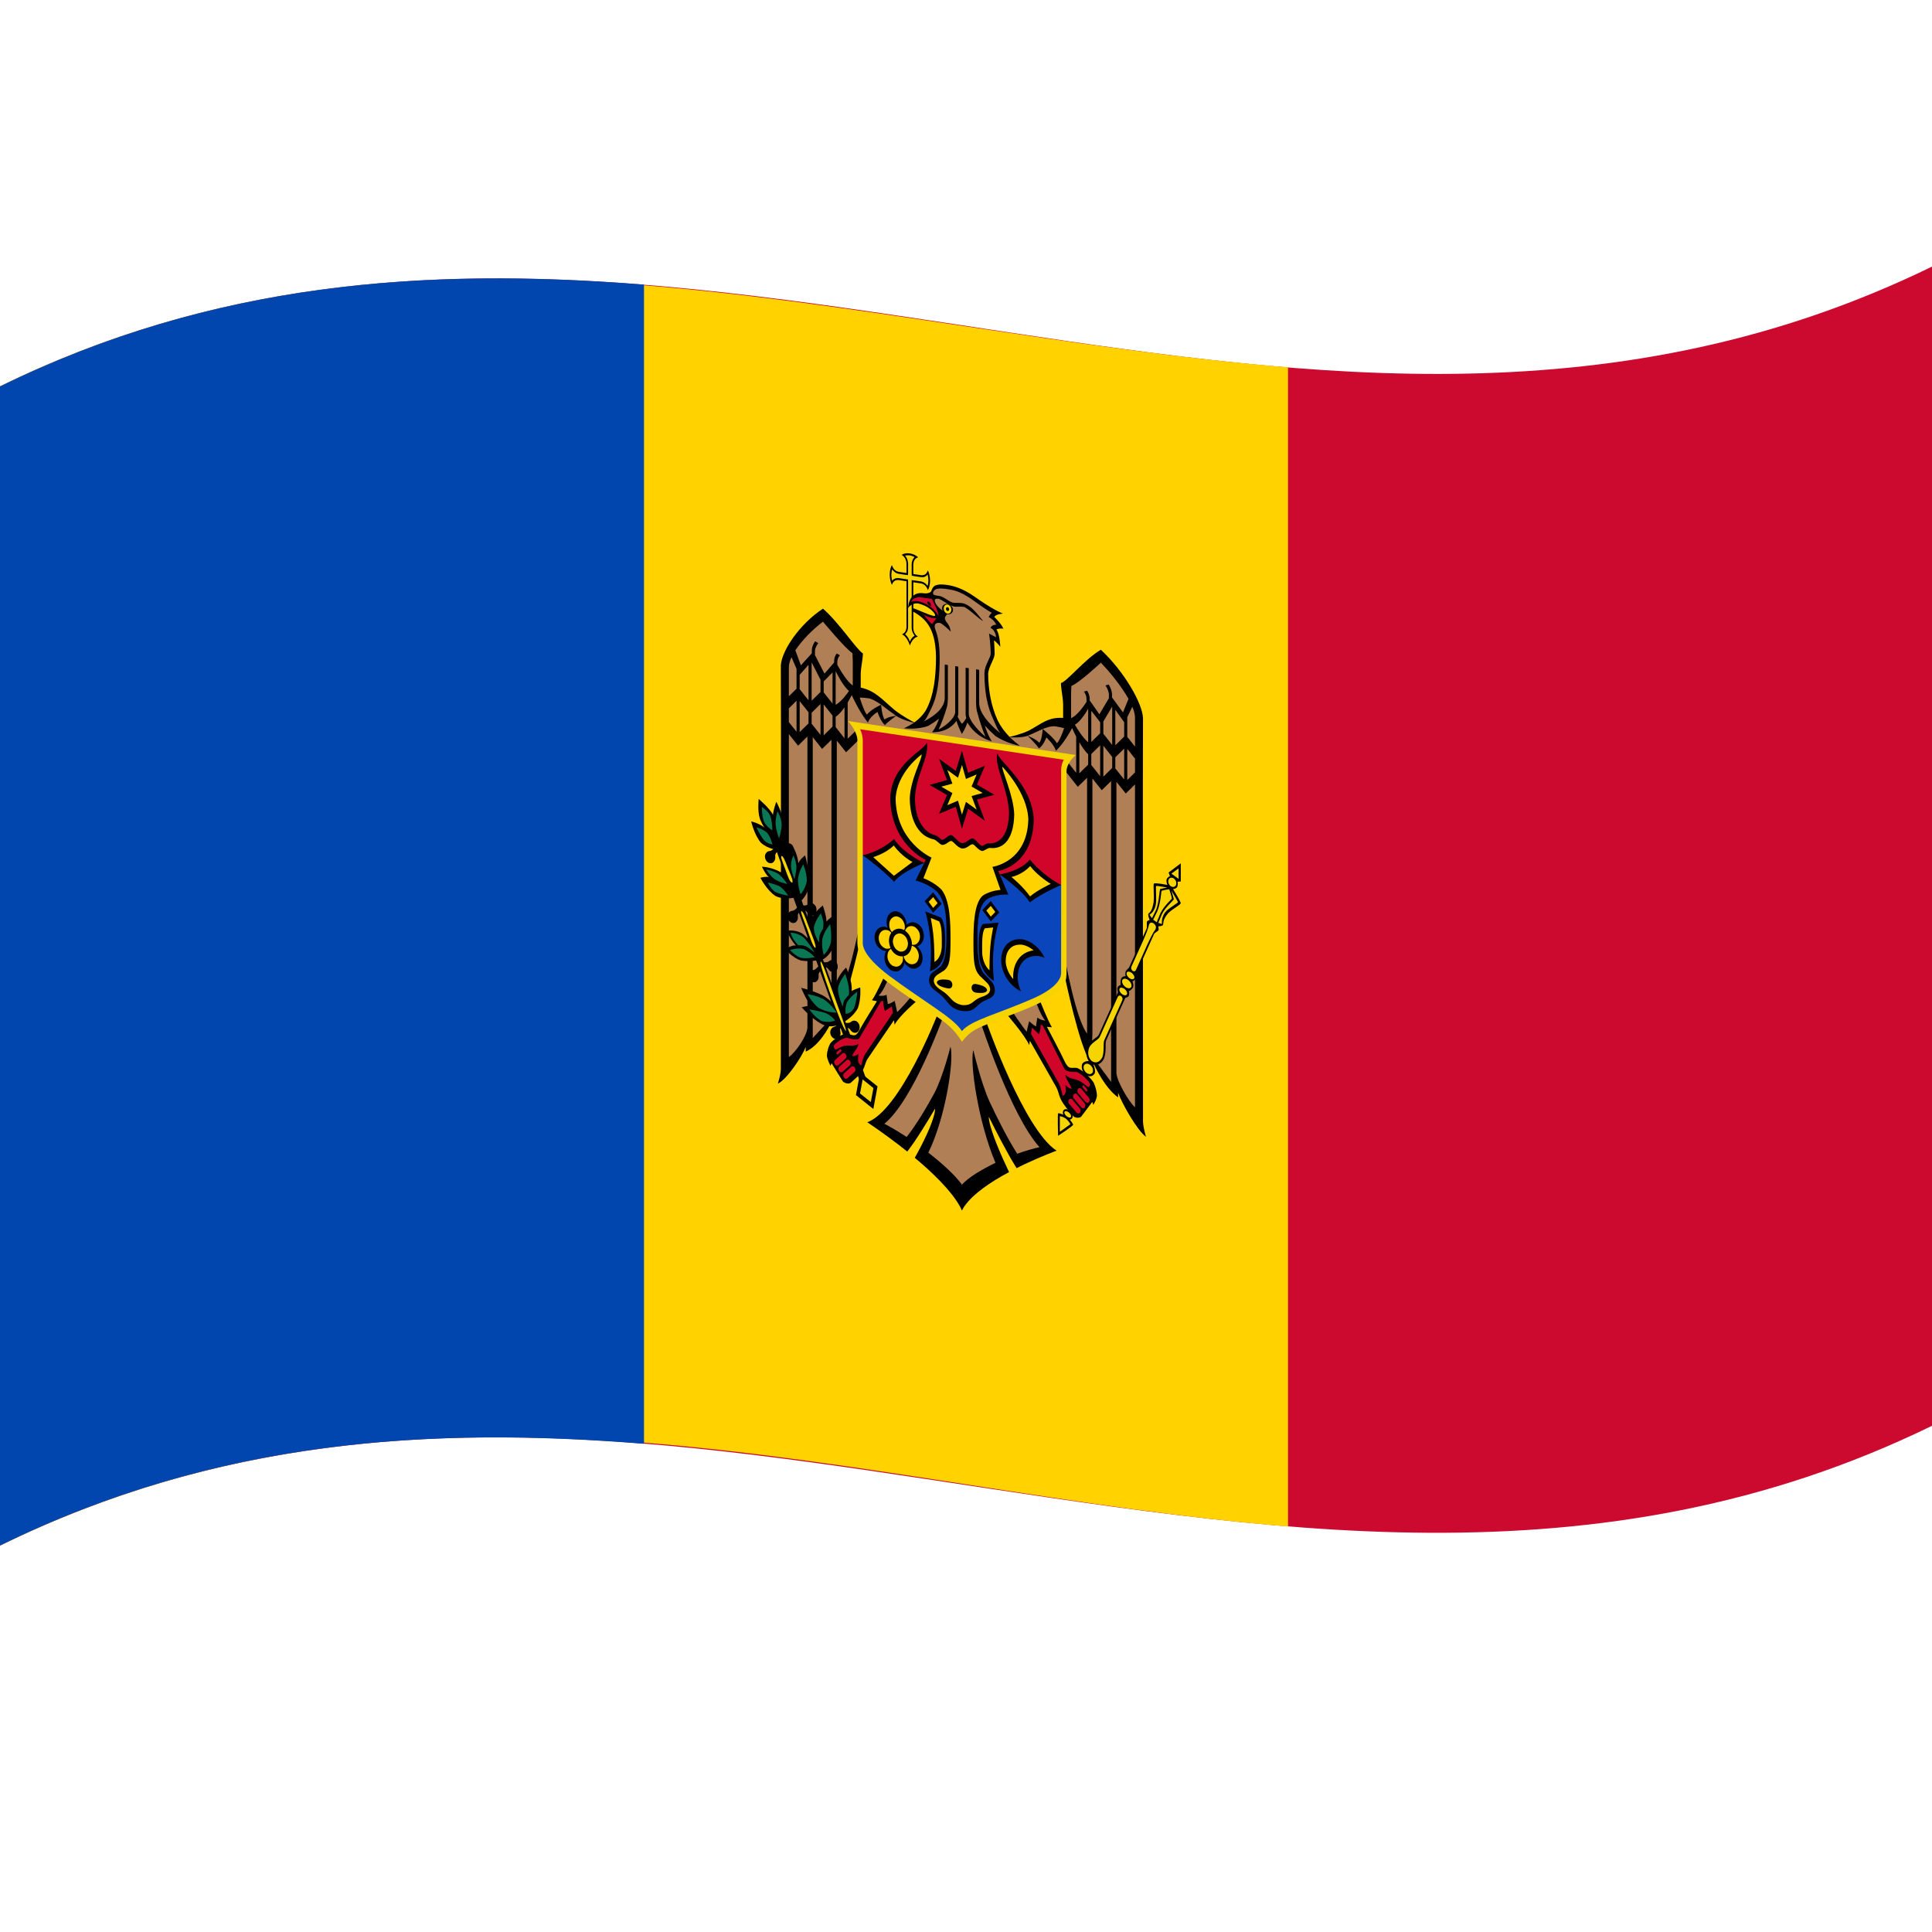 <svg xmlns="http://www.w3.org/2000/svg" viewBox="0 0 1000 1000">
  <defs/>
  <path fill="#cc092f" d="M0,200 C173.8,114.77 346.98,145.59 522.2,172.04 C679.74,195.83 839.04,216.51 1000,137.99 L1000,737.99 C826.53,822.62 653.68,791.86 478.8,765.46 C320.93,741.62 161.29,720.9 0,800 L0,200"/>
  <path fill="#ffd200" d="M0,200 C220.83,91.7 439.32,171.54 666.67,190.11 L666.67,790.11 C447.75,772.24 225.35,689.49 0,800 L0,200"/>
  <path fill="#0046ae" d="M0,200 C110.08,146.01 219.93,138.25 333.33,147.31 L333.33,747.31 C223.49,738.53 113.15,744.51 0,800 L0,200"/>
  <path fill="#000" d="M470.94,286.43 C469.07,286.21 467.68,286.5 466.67,287.19 C468.16,288.07 469.07,289.57 469.18,291.63 L469.18,296.58 L465.05,295.96 C463.36,295.58 462.22,294.36 461.67,292.49 C460.98,293.56 460.55,295.23 460.5,297.44 C460.55,299.64 460.98,301.46 461.67,302.73 C462.22,300.98 463.32,300.11 465.05,300.23 L469.18,300.84 L469.18,324.63 C469.07,326.6 468.26,327.77 466.84,328.28 C468.84,329.18 470.37,332.13 470.97,334.11 C471.58,332.26 473.04,329.83 475.09,329.51 C473.68,328.6 472.83,327.15 472.73,325.16 L472.73,301.38 L476.85,302 C478.55,302.38 479.68,303.6 480.24,305.48 C480.93,304.41 481.36,302.74 481.41,300.53 C481.36,298.33 480.92,296.51 480.24,295.24 C479.68,296.99 478.58,297.86 476.85,297.73 L472.73,297.11 L472.73,292.16 C472.84,290.12 473.71,288.92 475.21,288.47 C474.21,287.48 472.78,286.77 470.94,286.43 L470.94,286.43"/>
  <path fill="#f5d402" d="M470.94,287.46 C469.99,287.34 469.2,287.41 468.49,287.57 C469.42,288.75 469.97,290.11 470.03,291.76 L470.03,296.71 C470.03,296.78 470.01,296.84 470,296.91 L470,297.69 L469.35,297.6 C469.29,297.6 469.23,297.61 469.18,297.61 L465.05,296.99 C463.69,296.71 462.66,295.93 461.78,294.7 C461.55,295.51 461.37,296.42 461.35,297.57 C461.37,298.69 461.54,299.69 461.75,300.56 C462.65,299.55 463.65,299.08 465.05,299.21 L470.03,299.95 C470.02,300.05 470,300.15 470,300.25 L470,300.77 C470.01,300.84 470.03,300.9 470.03,300.98 L470.03,324.76 C469.96,326.36 469.38,327.35 468.49,328.25 C469.11,328.82 469.64,329.47 470.11,330.2 C470.51,330.86 470.69,331.45 470.97,332.1 C471.24,331.53 471.43,331 471.82,330.46 C472.29,329.87 472.8,329.41 473.41,329.03 C472.52,327.87 471.94,326.64 471.88,325.04 L471.88,300.26 L472.56,300.36 C472.62,300.36 472.67,300.35 472.73,300.36 L476.85,300.98 C478.22,301.26 479.24,302.04 480.12,303.28 C480.35,302.46 480.53,301.55 480.55,300.41 C480.53,299.28 480.37,298.29 480.15,297.41 C479.26,298.42 478.26,298.89 476.85,298.76 L472.73,298.14 C472.67,298.13 472.62,298.1 472.56,298.08 L471.91,297.98 L471.91,297.19 C471.89,297.13 471.88,297.06 471.88,296.98 L471.88,292.04 C471.94,290.4 472.47,289.25 473.38,288.34 C472.67,287.96 471.89,287.63 470.94,287.46 L470.94,287.46"/>
  <path fill="#000" d="M522.56,381.42 C520.04,378.83 518.05,376.16 516.5,373.1 C513.02,365.64 511.53,357.23 511.47,348.65 C511.73,345.08 514.57,341.5 514.82,338.61 C514.79,334.22 514.48,331.54 514.48,331.53 C515.66,332.1 517.69,334.67 517.75,334.76 C517.75,334.42 517.44,327.91 515.76,325.89 C515.81,325.84 516.5,325.14 519.35,325.38 C518.31,322.86 514.76,319.43 514.65,319.34 C514.87,318.95 515.2,318.66 515.68,318.4 C516.69,317.93 518.01,317.69 519.09,317.59 C517.97,317.13 516.68,316.51 515.25,315.74 C512.01,313.96 508.2,311.53 504.61,308.94 C497.96,304.27 493.22,303.24 490.39,302.79 C488.28,302.48 485.64,302.23 483.77,303.21 C482.29,304.34 482.25,305.78 481.78,306.36 C480.33,307.41 478.39,307.14 477.2,306.97 C470.25,306.62 470.06,314.24 470.03,314.76 C470.16,314.56 471.69,312.13 474.92,312.29 C480.34,313.42 483.7,316.84 484.05,318.34 C484,318.86 483.56,318.87 483.48,318.87 C480.13,318.19 474.94,315.39 472.25,314.72 L472.25,316.32 C478.46,319.89 484.25,324.2 484.48,340.11 C484.44,350.18 483.4,359.95 479.33,367.45 C477.76,370.08 475.79,372.09 473.24,373.94 L497.9,383.01 L522.56,381.42"/>
  <path fill="#000" d="M497.9,371.01 L473.24,373.94 C472.1,373.35 466.92,370.55 463.15,367.59 C456.61,362.16 453.25,357.63 445.51,355.89 L445.51,348.83 C445.61,345.05 446.55,341.81 446.65,338.21 C443.52,336.43 434.26,322.25 425.98,315.04 C413.58,323.17 404.4,337.18 404.16,344.59 L404.23,378.84 L404.16,553.6 C404.02,556.75 402.62,560.84 402.6,560.9 C407.15,558.83 415.1,546.99 417.05,541.88 L417.05,544.33 C423.83,541.24 428.68,532.65 431.01,527.75 L431.15,530.33 C437.03,524.37 444.86,488.54 444.92,488.26 L457.76,505.29 C457.72,505.38 452.99,515.71 451.31,517.68 C451.31,517.68 452.52,518.03 453.9,518.23 C453.05,519.57 446.64,529.8 444.57,533.7 C442.51,537.18 441.45,535.6 438.42,535 C435.74,535 430.89,538.36 429.64,540.25 C428.7,542.15 428.06,544.32 427.99,546.34 C428.16,548.55 429.84,551.63 429.89,551.72 C430.13,550.71 430.45,550.41 430.46,550.4 L436.21,559.67 C437.01,560.55 439.12,561.26 440.24,560.52 C442.55,558.39 444.6,556.93 446.7,553.7 C447.65,551.97 447.9,549.98 449,548.13 L462.71,528.07 L463.05,530.4 C465.4,525.76 474.85,517.82 474.97,517.71 L485.29,524.97 C485.14,525.36 466.02,574.6 448.92,580.88 C448.92,580.89 456.33,585.78 465.5,592.81 L469.59,596.05 C470.74,594.56 471.95,592.9 473.15,591.16 C478.58,583.18 483.95,573.85 483.96,573.85 C484.18,576.66 481.46,584.13 476.56,593.59 C475.6,595.42 474.59,597.33 473.49,599.27 L477.19,602.42 C486.29,610.41 494.58,619.12 497.89,626.51 L500.11,620.18 L497.89,613.17 L497.89,379.86 L499,376.7 L497.9,371.01"/>
  <path fill="#b07f55" d="M497.89,613.17 C494.6,608.54 488.04,602.48 480.51,596.61 C489.54,578.16 493.93,548.48 491.97,541.76 C491.96,541.81 488.14,557.11 483.7,565.65 C479.46,573.48 474.27,582.16 469.28,588.5 C465.14,585.78 461.15,583.42 457.73,581.66 C472.66,569.61 488.05,526.62 488.14,526.4 L472.24,515.15 C472.2,515.21 466.22,522.41 464.36,523.84 C464.36,523.83 463.5,519.6 463.05,518.05 C462.96,518.12 460.84,519.6 459.53,519.64 L458.87,514.9 C457.15,515.8 454.82,515.31 454.69,515.28 C456.9,513.83 459.59,507.03 459.7,506.73 L444.52,480.29 C444.47,480.58 439.01,509.82 433.12,515.73 L433.12,383.34 L437.92,389.38 L445.2,382.26 L445.2,376.05 L438.75,382.36 L438.75,363.62 C439.71,361.99 440.36,360.77 440.85,359.79 C441.93,362.17 445.34,369.2 449.24,374.01 C450.26,370.89 453.97,368.64 454.19,368.52 C454.25,368.72 455.83,373.43 458.08,375.34 C459.16,373.76 463.75,370.63 463.86,370.56 C463.68,370.57 459.87,370.84 457.91,372.38 C456.63,371.24 456.09,365.12 456.07,364.73 C455.82,364.84 450.26,367.53 448.76,369.91 C447.68,368.99 445.8,363.7 445,361.07 C446.09,361.09 447.62,361.16 449.64,361.44 C451.44,361.8 453.62,363.02 456.07,364.73 C458.67,366.62 461.43,368.85 463.86,370.56 C467.13,372.62 471.63,373.75 473.1,374.06 C471.5,375.14 469.78,376.1 467.9,376.97 C468.07,376.99 475.15,377.79 480.58,375.67 C482.46,374.5 484.36,373.34 486.04,371.92 C485.28,374.24 484.17,376.79 482.46,379.02 C490.27,379.1 493.8,374.9 495.06,373.12 C495.58,374.8 496.52,377.42 497.9,379.86 L500.68,380.29 L500.68,606.95 L497.89,613.17"/>
  <path fill="#b07f55" d="M441.25,338.11 L441.39,342.36 L441.39,354.82 C438.64,353 435.19,347.41 433.4,344.13 L433.4,342.42 C433.48,340.77 434.16,339.82 434.76,339.2 L433.09,338.25 C432.43,339.1 431.82,340.2 431.75,341.92 L431.75,342.91 L426.74,348.66 L421.82,339.05 L421.82,336.86 C421.92,335.34 422.74,333.94 423.56,332.87 L421.91,331.92 C421.06,333.17 420.29,334.68 420.2,336.37 L420.2,338.14 L414.54,344.38 L411.67,336.59 C415.2,331.31 420.7,325.72 425.98,321.77 C426.05,321.87 437.47,335.67 441.25,338.11"/>
  <path fill="#b07f55" d="M412.29,346.19 L412.29,356.47 L408.31,360.38 L408.31,345.13 C408.36,343.63 408.83,342.02 409.68,340.15 L412.29,346.19"/>
  <path fill="#b07f55" d="M424.69,351.83 L424.69,358.17 L420.11,362.7 L420.11,342.84 L424.69,351.83"/>
  <path fill="#b07f55" d="M418.49,362.45 L413.91,356.72 L413.91,349.28 L418.49,344.12 L418.49,362.45"/>
  <path fill="#b07f55" d="M439.4,357.64 C438.25,359.39 435.53,363.09 432.54,364.83 L432.54,347.39 C433.3,349 436.48,355.18 439.4,357.64"/>
  <path fill="#b07f55" d="M430.92,348.05 L430.92,364.16 L426.34,358.4 L426.34,352.7 L430.92,348.05"/>
  <path fill="#b07f55" d="M412.29,362.68 L412.29,378.75 L408.31,373.76 L408.31,366.63 L412.29,362.68"/>
  <path fill="#b07f55" d="M418.49,368.66 L418.49,374.43 L413.91,378.93 L413.91,362.93 L418.49,368.66"/>
  <path fill="#b07f55" d="M424.69,364.39 L424.69,380.39 L420.11,374.61 L420.11,368.91 L424.69,364.39"/>
  <path fill="#b07f55" d="M430.92,370.4 L430.92,376.1 L426.34,380.62 L426.34,364.61 L430.92,370.4"/>
  <path fill="#b07f55" d="M437.12,382.16 L432.54,376.36 L432.54,371 C434.11,369.98 435.66,368.2 437.12,366.12 L437.12,382.16"/>
  <path fill="#b07f55" d="M425.51,387.64 L430.35,382.92 L430.35,515.34 L430.92,526.27 L420.68,537.28 L420.68,381.55 L425.51,387.64"/>
  <path fill="#b07f55" d="M417.92,531.96 C417.6,536.44 411.57,544.94 408.31,547.13 L408.31,379.97 L413.08,385.96 L417.92,381.21 L417.92,531.96"/>
  <path fill="#d10429" d="M458.08,523.28 L461.6,520.9 L462.14,524.3 L447.67,545.79 C446.7,547.47 445.72,551.55 445.7,551.61 C445.61,551.54 444.29,550.54 444.14,548.9 C444.15,547.32 444.31,545.48 444.31,545.47 C444.23,545.56 443.21,546.76 441.12,546.62 C441.41,544.73 443.95,542.99 444.37,540.29 C441.86,541.86 440.02,540.84 437.17,541.31 C434.17,542.12 433.34,543.24 432.42,543.2 C431.85,542.98 431.45,542 431.6,541.24 C432.26,539.99 435.47,537.58 438.25,537.1 C439.18,537.23 443.35,538.84 444.74,537.48 L456,518.27 C456.42,518.21 456.79,518.13 457.11,517.95 C457.11,518.07 457.2,521.63 458.08,523.28"/>
  <path fill="#d10429" d="M435.4,543.38 C435.59,543.71 435.57,544.04 435.37,544.26 L433.78,545.71 C433.54,545.88 433.27,545.81 433.04,545.5 C432.85,545.17 432.87,544.84 433.07,544.62 L434.66,543.17 C434.77,543.08 434.89,543.06 435.03,543.09 C435.17,543.13 435.29,543.23 435.4,543.38"/>
  <path fill="#d10429" d="M437.82,545.74 C438.28,546.54 438.25,547.31 437.76,547.84 L433.89,551.36 C433.31,551.78 432.65,551.6 432.1,550.87 C431.64,550.06 431.67,549.26 432.16,548.73 L436.02,545.24 C436.23,545.07 436.46,545 436.71,545 C437.12,545.04 437.49,545.27 437.82,545.74"/>
  <path fill="#d10429" d="M440.03,549.19 C440.49,550 440.47,550.76 439.98,551.3 L436.08,554.81 C435.5,555.23 434.87,555.05 434.32,554.32 C433.86,553.51 433.89,552.72 434.38,552.18 L438.24,548.7 C438.44,548.53 438.65,548.45 438.9,548.45 C439.31,548.49 439.7,548.73 440.03,549.19"/>
  <path fill="#d10429" d="M441.37,551.87 C441.79,551.92 442.15,552.12 442.48,552.58 C442.94,553.39 442.91,554.18 442.42,554.72 L438.55,558.2 C437.98,558.62 437.34,558.44 436.79,557.71 C436.33,556.9 436.33,556.13 436.82,555.59 L440.72,552.09 C440.92,551.92 441.12,551.87 441.37,551.87"/>
  <path fill="#000" d="M497.88,371.01 L522.54,381.42 C523.7,381.17 528.86,379.93 532.63,378.09 C539.2,374.59 542.48,371.08 550.27,371.59 L550.27,364.52 C550.17,360.75 549.23,357.18 549.13,353.57 C552.32,352.69 561.48,341.22 569.8,336.29 C582.16,347.83 591.38,364.3 591.62,371.7 L591.55,405.93 L591.62,580.71 C591.76,583.86 593.16,588.37 593.18,588.42 C588.69,585.22 580.66,571.14 578.73,565.58 L578.73,568.03 C572,563.14 567.08,553.09 564.77,547.59 L564.63,550.13 C558.78,542.55 550.91,504.35 550.86,504.13 L538.02,517.39 C538.04,517.46 542.8,529.24 544.47,531.69 C544.47,531.69 543.26,531.67 541.88,531.48 C542.73,533.06 549.15,545.18 551.21,549.67 C553.26,553.74 554.32,552.47 557.36,552.74 C559.94,553.47 564.93,558.31 566.14,560.48 C567.07,562.64 567.72,565.02 567.79,567.03 C567.61,569.25 565.95,571.78 565.89,571.88 C565.65,570.81 565.33,570.41 565.32,570.4 L559.57,578.04 C558.77,578.7 556.67,578.8 555.54,577.74 C553.24,574.95 551.17,572.87 549.08,569.05 C548.12,567.03 547.88,564.99 546.78,562.81 L533.07,538.7 L532.73,540.93 C530.42,535.68 520.89,524.76 520.81,524.67 L510.49,528.81 C510.6,529.14 529.86,584.37 546.86,595.59 C546.86,595.59 539.44,598.32 530.28,602.61 L526.19,604.63 C525.04,602.79 523.83,600.76 522.63,598.66 C517.2,589.05 511.83,578.09 511.83,578.09 C511.61,580.78 514.33,589.14 519.22,600.06 L522.29,606.67 L518.59,608.7 C509.45,613.97 501.23,620.08 497.89,626.51 L495.67,619.5 L497.89,613.17 L497.89,379.86 L496.78,376.36 L497.88,371.01"/>
  <path fill="#b07f55" d="M497.89,613.17 C501.2,609.52 507.72,605.5 515.27,601.88 C506.23,580.7 501.86,549.65 503.81,543.56 C503.81,543.6 507.63,560.07 512.08,569.97 C516.31,579.07 521.51,589.33 526.5,597.17 C530.64,595.69 534.63,594.52 538.05,593.77 C523.16,577.34 507.7,529.53 507.65,529.36 L523.54,522.93 C523.57,522.97 529.58,532.02 531.42,533.98 C531.42,533.97 532.28,529.98 532.73,528.58 C532.8,528.65 534.99,530.81 536.25,531.22 L536.91,526.68 C538.63,528.08 540.98,528.28 541.09,528.29 C538.95,526.25 536.16,518.49 536.08,518.26 L551.26,496.27 C551.3,496.5 556.8,527.43 562.67,534.97 L562.67,402.59 L557.86,407.26 L550.58,398.05 L550.58,391.84 L557.03,400.01 L557.03,381.27 C556.07,379.36 555.42,377.95 554.93,376.84 C553.84,378.93 550.45,384.94 546.54,388.62 C545.55,385.3 541.75,381.82 541.59,381.68 C541.51,381.92 540.01,386.07 537.7,387.34 C536.65,385.51 531.99,380.92 531.92,380.85 C532.05,380.9 535.93,382.34 537.87,384.43 C539.2,383.65 539.69,377.79 539.71,377.34 C539.88,377.46 545.57,381.94 547.02,384.66 C548.16,384.02 549.96,379.39 550.78,376.92 C549.69,376.62 548.16,376.24 546.14,375.93 C544.3,375.76 542.17,376.34 539.72,377.34 C537.11,378.45 534.35,379.86 531.92,380.85 C528.66,381.93 524.17,381.71 522.68,381.58 C524.28,383.14 526,384.62 527.88,386.05 C527.74,386.02 520.65,384.7 515.2,380.92 C513.32,379.2 511.42,377.45 509.74,375.52 C510.49,378.05 511.62,380.96 513.32,383.71 C505.58,381.44 501.95,376.09 500.72,373.98 C500.19,375.51 499.26,377.83 497.88,379.86 L495.1,379.44 L495.1,606.1 L497.89,613.17"/>
  <path fill="#b07f55" d="M554.53,355.04 L554.39,359.25 L554.39,371.71 C557.21,370.65 560.55,366.12 562.38,363.3 L562.38,361.59 C562.3,359.94 561.62,358.76 561.02,357.98 L562.69,357.51 C563.35,358.53 563.96,359.83 564.03,361.55 L564.03,362.54 L569.04,369.7 L573.96,361.44 L573.96,359.26 C573.86,357.74 573.03,356.08 572.22,354.79 L573.87,354.3 C574.72,355.77 575.49,357.53 575.58,359.21 L575.58,360.98 L581.24,368.75 L584.11,361.73 C580.59,355.54 575.07,348.42 569.8,343.02 C569.67,343.15 558.39,353.66 554.53,355.04"/>
  <path fill="#b07f55" d="M583.49,371.17 L583.49,381.44 L587.47,386.41 L587.47,371.16 C587.42,369.67 586.95,367.91 586.1,365.82 L583.49,371.17"/>
  <path fill="#b07f55" d="M571.09,373.43 L571.09,379.78 L575.67,385.57 L575.67,365.7 L571.09,373.43"/>
  <path fill="#b07f55" d="M577.29,385.76 L581.87,381.26 L581.87,373.82 L577.29,367.43 L577.29,385.76"/>
  <path fill="#b07f55" d="M556.38,375.1 C557.51,377.13 560.29,381.69 563.24,384.24 L563.24,366.8 C562.44,368.25 559.36,373.44 556.38,375.1"/>
  <path fill="#b07f55" d="M564.86,367.91 L564.86,384.02 L569.44,379.55 L569.44,373.85 L564.86,367.91"/>
  <path fill="#b07f55" d="M583.49,387.66 L583.49,403.73 L587.47,399.79 L587.47,392.66 L583.49,387.66"/>
  <path fill="#b07f55" d="M577.29,391.97 L577.29,397.73 L581.87,403.48 L581.87,387.47 L577.29,391.97"/>
  <path fill="#b07f55" d="M571.09,385.99 L571.09,402 L575.67,397.48 L575.67,391.78 L571.09,385.99"/>
  <path fill="#b07f55" d="M564.86,390.27 L564.86,395.97 L569.44,401.77 L569.44,385.76 L564.86,390.27"/>
  <path fill="#b07f55" d="M558.66,400.27 L563.24,395.77 L563.24,390.42 C561.69,388.96 560.11,386.7 558.66,384.23 L558.66,400.27"/>
  <path fill="#b07f55" d="M570.27,409.02 L565.43,402.94 L565.43,535.36 L564.86,546.14 L573.36,557.63 L575.1,559.99 L575.1,404.26 L570.27,409.02"/>
  <path fill="#b07f55" d="M577.86,555.42 C578.17,559.91 584.25,570.16 587.47,573.17 L587.47,406.01 L582.7,410.72 L577.86,404.68 L577.86,555.42"/>
  <path fill="#d10429" d="M537.71,535.29 L534.18,531.87 L533.64,535.1 L548.11,560.86 C549.09,562.82 550.07,567.2 550.08,567.25 C550.18,567.2 551.48,566.62 551.64,564.99 C551.63,563.41 551.47,561.52 551.47,561.52 C551.53,561.61 552.61,563.13 554.66,563.58 C554.38,561.69 551.81,559.06 551.41,556.32 C553.93,558.63 555.75,558.12 558.61,559.41 C561.58,561.05 562.47,562.43 563.36,562.65 C563.94,562.58 564.33,561.73 564.18,560.92 C563.56,559.55 560.24,556.13 557.53,554.89 C556.62,554.75 552.42,555.15 551.04,553.4 L539.78,530.89 C539.36,530.71 538.99,530.52 538.67,530.25 C538.67,530.39 538.58,533.9 537.71,535.29"/>
  <path fill="#d10429" d="M560.38,561.98 C560.19,562.26 560.21,562.59 560.41,562.87 L562,564.77 C562.24,565.01 562.51,565.01 562.74,564.77 C562.93,564.5 562.92,564.16 562.71,563.88 L561.12,561.98 C561.01,561.86 560.89,561.8 560.75,561.79 C560.61,561.8 560.49,561.86 560.38,561.98"/>
  <path fill="#d10429" d="M557.96,563.65 C557.51,564.32 557.53,565.1 558.02,565.77 L561.89,570.39 C562.47,570.97 563.13,570.98 563.68,570.4 C564.14,569.73 564.11,568.92 563.62,568.25 L559.76,563.67 C559.55,563.44 559.32,563.3 559.07,563.23 C558.65,563.15 558.3,563.28 557.96,563.65"/>
  <path fill="#d10429" d="M555.75,566.47 C555.29,567.14 555.31,567.92 555.8,568.59 L559.7,573.21 C560.28,573.8 560.91,573.81 561.46,573.23 C561.92,572.56 561.9,571.75 561.41,571.07 L557.54,566.49 C557.34,566.26 557.13,566.12 556.88,566.05 C556.46,565.98 556.08,566.1 555.75,566.47"/>
  <path fill="#d10429" d="M554.41,568.77 C553.99,568.69 553.63,568.78 553.3,569.15 C552.84,569.82 552.87,570.63 553.36,571.31 L557.23,575.9 C557.8,576.48 558.44,576.49 558.99,575.91 C559.45,575.24 559.45,574.47 558.96,573.79 L555.07,569.17 C554.86,568.94 554.66,568.83 554.41,568.77"/>
  <path fill="#b07f55" d="M492.19,305.24 C498.56,306.4 502.98,310.29 509.05,314.5 C510.64,315.57 512.08,316.47 513.37,317.2 C512.55,317.97 511.98,318.7 511.75,319.41 C511.89,319.47 514.23,320.44 515.68,323.32 C515.49,323.32 513.36,323.32 512.69,325.02 C514.2,325.59 515.41,327.59 515.56,329.86 L511.92,327.94 C511.93,327.96 512.73,332.96 512.8,338.31 C512.55,341.01 509.8,343.76 509.53,348.36 C509.65,362.89 512.54,368.82 514.74,373.69 C515.58,375.6 516.33,377.63 517.7,379.43 C511.36,374.3 507.08,368.96 506.83,364.19 L506.83,346.69 L505.21,346.44 L505.21,363.95 C505.28,367.32 505.88,368.93 505.89,368.97 C506.91,372.84 508.9,378.8 510.08,381.34 C504.29,376.51 501.63,371.81 501.43,369.92 L501.43,345.86 L499.81,345.62 L499.81,370.02 L500.12,371.74 C499.4,372.91 498.51,374.17 497.9,374.64 C497.31,374 496.42,372.44 495.71,371.07 L496.02,369.44 L496.02,345.04 L494.4,344.79 L494.4,368.86 C494.2,370.75 491.58,374.55 485.76,377.64 C486.94,375.46 488.92,370.12 489.94,366.54 C489.95,366.5 490.55,365.1 490.62,361.73 L490.62,344.22 L489,343.97 L489,361.48 C488.75,366.23 484.53,370.2 478.16,373.42 C479.52,372.04 480.26,370.23 481.09,368.58 C483.48,363.98 486.28,358.3 486.38,340.54 C486.33,333.83 485.52,329.32 484.14,325.86 C483.68,324.54 483.12,322.18 486.44,322.39 C488.18,322.96 491.97,326.77 492.1,326.9 C492.09,326.77 491.85,324.15 489.94,322 C489.59,321.62 489.11,320.76 489.06,319.92 C489.14,319.24 489.88,318.07 490.59,317.7 C490.54,317.61 484.5,314.78 483.82,310.97 C483.87,310.11 484.21,309.72 485.76,309.9 C487.66,310.43 490.99,313.27 493.78,313.95 C495.89,314.21 496.7,313.84 498.87,314.11 C501.38,314.91 507.12,320.91 508.88,321.4 C506.74,319.24 503.36,313.4 498.24,312.2 C496.45,311.98 494.85,312.12 493.18,311.91 C491.1,311.38 488.89,309.12 486.64,308.56 C485,308.32 483.5,308.12 483.11,307.65 C482.71,306.71 483.04,306.35 483.48,305.69 C484.45,304.56 486.32,304.48 488.63,304.7 C489.28,304.77 489.93,304.86 490.54,304.96 C491.14,305.06 491.7,305.17 492.19,305.24"/>
  <path fill="#cc092f" d="M471.52,311.49 C471.62,311.28 472.77,308.93 476.26,309.15 L482.36,309.95 C483.14,312.01 485.57,315.67 485.84,319.06 C485.7,318.76 483,312.83 474.88,311.15 C472.81,310.93 471.56,311.46 471.52,311.49 L471.52,311.49"/>
  <path fill="#d10429" d="M484.63,320.07 C484.61,320.1 483.01,321.99 482.54,323.09 C480.89,321.89 477.92,318 477.88,317.94 C477.99,318.03 480.31,319.87 484.63,320.07 L484.63,320.07"/>
  <path fill="#000" d="M481.91,313.91 C481.8,313.84 480.11,312.87 479.93,312.05 C480.03,311.03 480.81,311.18 481.47,312.05 C481.82,312.71 481.91,313.87 481.91,313.91 L481.91,313.91"/>
  <path fill="#000" d="M493.28,315.69 C493.15,317.26 492.12,318.08 490.44,317.96 C488.79,317.58 487.74,316.42 487.6,314.83 C487.74,313.26 488.77,312.44 490.44,312.56 C492.1,312.94 493.15,314.1 493.28,315.69"/>
  <path fill="#f5d402" d="M492.42,315.56 C492.33,316.95 491.61,317.7 490.44,317.63 C489.3,317.35 488.56,316.36 488.47,314.96 C488.56,313.58 489.28,312.82 490.44,312.89 C491.59,313.17 492.33,314.16 492.42,315.56"/>
  <path fill="#000" d="M491.28,315.39 C491.24,315.98 490.94,316.3 490.44,316.27 C489.96,316.15 489.64,315.73 489.6,315.13 C489.64,314.55 489.95,314.23 490.44,314.25 C490.93,314.37 491.24,314.79 491.28,315.39"/>
  <path fill="#000" d="M445.21,555.11 L454.21,562.32 L452.03,574.02 L443.03,566.82 L445.21,555.11"/>
  <path fill="#000" d="M403.28,433.89 L400.04,435.26 L436.67,536.47 L440.56,537.02 L403.28,433.89 M446.48,553.36 L443.83,556.26 L445.48,560.87 L448.7,559.56 L446.48,553.36"/>
  <path fill="#000" d="M414.66,511.29 C414.76,511.54 417.87,518.93 420.09,520.72 C418.73,520.35 415.09,521.32 414.94,521.37 C415.11,521.57 421.84,529.32 427.77,531.04 C432.92,531.86 435.03,529.67 435.19,529.5 L434.19,523.01 C434.12,522.89 431.1,518.41 426.25,515.43 C421.19,512.8 414.73,511.31 414.66,511.3 L414.66,511.29"/>
  <path fill="#000" d="M437.92,500.8 C437.8,500.92 433.94,504.54 432.5,509.48 C431.58,514.55 433.21,520.26 433.26,520.42 L436.84,528.94 C437.01,528.85 441.48,526.44 443.91,522.04 C445.81,517.4 445.26,511.28 445.24,511.1 C445.14,511.14 441.49,512.38 440.81,513 C441.31,507.69 438.03,501.01 437.92,500.8 L437.92,500.8"/>
  <path fill="#000" d="M424.23,496.84 C424.11,496.87 419.5,497.95 414.68,497.18 C410.15,495.84 406.63,491.47 406.47,491.26 C406.67,491.12 410,489.02 412.02,489.37 C410.1,487.86 407.16,481.96 407.07,481.77 C407.27,481.73 411,481 414.92,482.96 C418.54,485.4 421.73,490.27 421.82,490.41 L424.23,496.84 L424.23,496.84"/>
  <path fill="#000" d="M425.89,468.67 C425.97,468.86 428.01,474.85 427.74,477.04 C428.63,475.79 431.28,474.02 431.34,473.98 C431.36,474.12 432.84,483.81 431.42,489.76 C429.36,495.55 425.04,497.05 424.76,497.15 L419.24,483.51 C419.21,483.33 418.62,478.82 420.14,475.07 C422.1,471.55 425.79,468.75 425.89,468.67 L425.89,468.67"/>
  <path fill="#000" d="M394.37,448.6 C394.52,448.6 399.39,448.75 404.4,451.59 C408.34,454.36 409.57,457.73 409.63,457.89 L411.6,464.49 C411.34,464.57 406.2,466.03 401.4,463.78 C396.96,460.88 393.68,454.55 393.58,454.35 C393.73,454.3 396.57,453.47 397.93,453.99 C396.25,452.62 394.42,448.73 394.37,448.6 L394.37,448.6 L394.37,448.6"/>
  <path fill="#000" d="M410.84,438.92 C410.9,439.03 412.92,442.7 413.21,446.85 C414.04,444.76 416.58,442.83 416.69,442.76 C416.73,442.88 419.4,451.62 418.99,457.72 C418.01,463.79 414.28,466.61 414.1,466.75 L408.8,453.99 C408.77,453.87 407.29,448.92 407.59,445.05 C408.34,441.23 410.72,439.03 410.84,438.92 L410.84,438.92"/>
  <path fill="#000" d="M392.7,413.55 C392.68,413.72 391.98,419.81 393.37,423.99 C394.87,427.54 395.71,428.37 395.73,428.39 C392.77,425.98 388.95,425.21 388.82,425.18 C388.86,425.37 390.45,432.21 393.84,436.2 C397.75,439.71 402.56,439.82 402.83,439.83 C402.94,439.67 406.14,434.67 406.17,428.35 C405.66,422.06 401.91,415.12 401.83,414.99 C401.81,415.05 400.36,418.77 400.08,421.78 C398.65,418.56 392.87,413.69 392.7,413.55 L392.7,413.55"/>
  <path fill="#000" d="M435.48,529.27 L435.63,531.65 C438.93,532.12 439.32,531.87 440.21,533.18 C440.88,534.14 441.99,534.88 443.43,534.45 C444.78,533.74 445.28,532.23 444.75,530.39 C444.02,528.68 442.99,528.24 441.71,528.29 C440.98,528.42 440.49,528.96 439.87,529.29 C438.57,529.72 435.58,529.29 435.48,529.27 L435.48,529.27"/>
  <path fill="#000" d="M435.19,527.43 L436.78,529.05 C435.03,532.17 434.61,532.35 434.98,533.93 C435.23,535.1 435.05,536.53 433.85,537.47 C432.47,538.19 431.11,537.66 430.14,536.05 C429.4,534.36 429.73,533.2 430.58,532.13 C431.13,531.59 431.81,531.51 432.44,531.19 C433.54,530.37 435.15,527.51 435.19,527.43 L435.19,527.43"/>
  <path fill="#000" d="M424.14,497.89 L424.29,500.27 C427.59,500.72 427.98,500.47 428.87,501.78 C429.54,502.74 430.65,503.48 432.09,503.04 C433.45,502.32 433.94,500.81 433.41,498.98 C432.68,497.27 431.65,496.83 430.37,496.89 C429.64,497.01 429.15,497.56 428.53,497.89 C427.23,498.33 424.24,497.91 424.14,497.89 L424.14,497.89"/>
  <path fill="#000" d="M424.8,498.81 L426.19,500.68 C424.02,503.38 423.58,503.48 423.74,505.08 C423.84,506.27 423.48,507.61 422.14,508.31 C420.67,508.75 419.36,507.99 418.6,506.24 C418.07,504.46 418.56,503.4 419.54,502.52 C420.17,502.1 420.87,502.15 421.54,501.96 C422.77,501.36 424.74,498.89 424.8,498.81 L424.8,498.81"/>
  <path fill="#000" d="M413.15,468.51 L413.3,470.88 C416.6,471.32 416.99,471.07 417.88,472.38 C418.56,473.33 419.66,474.07 421.1,473.62 C422.46,472.9 422.95,471.39 422.42,469.55 C421.69,467.85 420.67,467.42 419.38,467.48 C418.65,467.61 418.16,468.15 417.54,468.49 C416.24,468.93 413.25,468.52 413.15,468.51 L413.15,468.51"/>
  <path fill="#000" d="M414.06,468.13 L415.44,470 C413.28,472.7 412.83,472.8 412.99,474.41 C413.09,475.59 412.74,476.94 411.4,477.64 C409.93,478.08 408.62,477.33 407.86,475.59 C407.32,473.82 407.81,472.75 408.8,471.87 C409.42,471.44 410.12,471.49 410.8,471.29 C412.02,470.69 414,468.21 414.06,468.13"/>
  <path fill="#000" d="M401.44,437.53 L401.59,439.91 C404.9,440.33 405.29,440.08 406.18,441.38 C406.85,442.33 407.95,443.06 409.39,442.61 C410.75,441.87 411.25,440.36 410.72,438.53 C409.99,436.83 408.96,436.4 407.67,436.47 C406.95,436.6 406.46,437.15 405.84,437.49 C404.54,437.94 401.54,437.55 401.44,437.53 L401.44,437.53"/>
  <path fill="#000" d="M402.35,437.16 L403.74,439.01 C401.57,441.73 401.13,441.83 401.29,443.44 C401.39,444.62 401.03,445.97 399.69,446.68 C398.22,447.13 396.91,446.39 396.15,444.65 C395.62,442.88 396.11,441.81 397.09,440.92 C397.72,440.49 398.42,440.53 399.09,440.33 C400.31,439.72 402.29,437.23 402.35,437.16 L402.35,437.16"/>
  <path fill="#f5d402" d="M446.51,558.71 L452.09,563.18 L450.73,570.43 L445.15,565.97 L446.51,558.71"/>
  <path fill="#f5d402" d="M422.07,490.62 C420.86,490.45 419.26,485.11 417.89,481.17 C416.4,477.23 414.32,472.29 414.68,471.6 C415.58,471.57 416.51,473.96 417.93,477.88 C419.47,481.99 422.77,489.72 422.07,490.62 L422.07,490.62"/>
  <path fill="#f5d402" d="M410.05,456.82 C408.81,456.81 407.7,453.4 406.33,449.57 C404.92,445.77 403.92,443.62 404.5,443.05 C405.4,443.05 406.45,445.64 407.62,448.83 C408.85,452.03 410.82,455.99 410.05,456.82 L410.05,456.82"/>
  <path fill="#f5d402" d="M437.85,533.62 C436.92,533.32 433.04,523.45 429.68,514.18 C426.35,504.92 424.26,498.33 424.78,497.67 C425.65,497.8 428.14,505.41 431.48,514.72 C434.85,524.01 438.25,533.1 437.85,533.62 L437.85,533.62"/>
  <path fill="#097754" d="M394.31,417.74 C394.31,417.85 394.32,422.39 395.49,425.41 C397.03,428.28 399.65,429.69 399.77,429.76 C399.77,429.65 399.76,425.11 398.59,422.09 C397.05,419.21 394.43,417.8 394.31,417.74"/>
  <path fill="#097754" d="M391.54,428.26 C391.67,428.29 394.83,429.02 397.03,431.03 C398.93,433.32 399.78,436.95 399.81,437.07 C399.69,437.06 397.66,436.98 395.5,434.96 C393.58,432.73 391.57,428.33 391.54,428.26"/>
  <path fill="#097754" d="M402.45,419.93 C402.43,419.99 401.41,422.92 401.43,426.41 C401.7,429.89 403.2,433.87 403.23,433.93 C403.26,433.85 404.58,430.06 404.6,426.56 C404.32,423.1 402.93,420.98 402.45,419.93"/>
  <path fill="#097754" d="M396.6,450.1 C396.64,450.16 398.35,453.03 400.93,455.06 C403.71,456.84 407.38,457.5 407.47,457.52 C407.44,457.45 405.47,454.36 402.89,452.33 C400.11,450.54 396.71,450.11 396.6,450.1 L396.6,450.1"/>
  <path fill="#097754" d="M397.44,456.84 C397.49,456.95 398.75,459.76 400.99,461.5 C403.45,462.92 407.87,463.55 407.98,463.56 C407.94,463.5 406.14,460.71 403.88,459.01 C401.45,457.56 397.53,456.86 397.44,456.84 L397.44,456.84"/>
  <path fill="#097754" d="M410.65,442.82 C410.61,442.9 409.41,445.33 409.4,448.43 C409.68,451.51 411.16,454.94 411.19,455.01 C411.21,454.95 412.24,451.41 412.22,448.32 C411.96,445.23 410.69,442.88 410.65,442.82 L410.65,442.82"/>
  <path fill="#097754" d="M415.76,447.38 C415.69,447.48 413.59,450.83 413.04,454.77 C412.89,458.73 414.35,462.81 414.39,462.91 C414.5,462.78 417,459.9 417.6,455.96 C417.7,451.97 415.81,447.51 415.76,447.38 L415.76,447.38"/>
  <path fill="#097754" d="M409.22,482.78 C409.22,482.81 409.54,484.19 410.49,485.86 C411.53,487.48 413.17,489.29 413.18,489.3 C413.24,489.29 414.75,488.97 416.85,489.69 C418.88,490.62 421.56,493 421.6,493.04 C421.54,492.94 418.59,487.64 415.66,484.99 C412.42,482.68 409.38,482.78 409.22,482.78 L409.22,482.78"/>
  <path fill="#097754" d="M408.92,491.72 C409.06,491.66 412.55,490.48 415.8,491.19 C418.92,492.35 421.62,495.33 421.71,495.44 C421.58,495.47 417.64,496.42 414.4,495.7 C411.28,494.55 409,491.83 408.92,491.72 L408.92,491.72"/>
  <path fill="#097754" d="M424.87,472.8 C424.75,472.95 421.83,476.51 421.25,480.23 C421.28,484 423.83,487.54 423.96,487.72 C423.95,487.67 423.88,485.38 424.32,483.85 C424.89,482.37 425.92,480.87 425.93,480.86 C425.94,480.83 426.34,479.05 426.22,477.48 C425.89,475.31 424.88,472.83 424.87,472.8"/>
  <path fill="#097754" d="M429.66,478.38 C429.56,478.48 426.75,481.73 425.68,485.74 C425.05,489.84 426.29,494.15 426.33,494.28 C426.45,494.18 428.95,492 430.02,487.99 C430.66,483.91 429.68,478.49 429.66,478.38 L429.66,478.38"/>
  <path fill="#097754" d="M437.53,504.14 C437.54,504.17 438.87,507.9 439.32,510.95 C439.64,514.01 439.35,514.95 439.35,514.97 C439.34,514.98 437.9,516.51 437.21,517.43 C436.44,518.72 436.24,520.94 436.24,521.01 C436.15,520.82 433.6,515.46 433.74,511.52 C434.48,507.66 437.41,504.27 437.53,504.14 L437.53,504.14"/>
  <path fill="#097754" d="M443.77,513.29 C443.67,513.36 440.19,515.79 438.48,518.62 C437.13,521.65 437.72,524.6 437.75,524.75 C437.93,524.75 440.21,524.78 441.96,521.98 C443.29,518.96 443.76,513.4 443.77,513.29 L443.77,513.29"/>
  <path fill="#097754" d="M418.88,522.49 C418.94,522.5 424.24,523.18 427.67,524.5 C431,526.12 432.17,528.17 432.22,528.27 C432.04,528.34 428.67,529.62 425.14,528.41 C421.82,526.67 418.97,522.63 418.88,522.49 L418.88,522.49"/>
  <path fill="#097754" d="M417.96,514.6 C418.02,514.73 420.49,519.25 423.6,521.61 C428.25,524.3 432.87,524.11 433.07,524.1 C433,524 430.26,519.88 426.51,517.34 C422.55,515.16 418.07,514.61 417.96,514.6 L417.96,514.6"/>
  <path fill="#000" d="M604.86,451.62 L605.57,453.52 C605.5,453.54 604.51,453.86 603.89,455.01 C603.48,456.28 604.19,457.93 604.23,458.03 C604.03,457.98 598.44,456.91 597.29,457.25 C596.75,458.08 597.5,462.75 597.09,467.09 C596.11,472.82 594.59,472.17 594.3,473.25 C594.31,474.38 595.02,476.14 595.04,476.18 C594.98,476.19 594.01,476.47 593.68,476.99 C593.4,477.88 593.83,479.57 593.48,480.65 L584.46,500.69 C584.04,501.44 583.22,501.71 582.67,502.73 C582.3,503.78 582.57,505.22 582.59,505.28 C582.47,505.28 581.05,505.22 580.31,506.48 C579.77,507.94 580.04,509.82 580.05,509.89 C579.98,509.89 579.08,509.93 578.46,511.07 C578.02,512.35 578.74,513.1 578.61,513.68 L568.68,535.69 C567.53,537.56 564.85,537.82 562.76,541.75 C561.28,545.93 563.37,548.93 563.53,549.16 C563.35,549.16 561.12,549.14 560.17,550.63 C559.55,552.42 560.02,554.63 561.94,556.3 C564.05,557.66 565.74,557.13 566.66,555.51 C567.17,553.79 566.02,551.15 565.95,551 C566.23,551.08 569.18,551.99 571.32,548.17 C572.9,544 571.86,540.67 572.52,538.58 L582.44,516.56 C582.79,516.08 583.6,516.59 584.26,515.41 C584.71,514.17 584.29,513.11 584.26,513.05 C584.34,513.02 585.71,512.43 586.45,511.06 C586.92,509.65 586.19,508.01 586.14,507.91 C586.21,507.89 587.28,507.53 587.82,506.56 C588.23,505.47 588.02,504.37 588.3,503.55 L597.32,483.5 C597.89,482.52 599.19,482.21 599.68,481.41 C599.85,480.83 599.55,479.53 599.54,479.48 C599.61,479.48 601.1,479.44 601.9,478.86 C602.44,478.07 601.34,476.57 604.66,472.65 C607.42,469.97 610.85,468.6 611.17,467.44 C610.84,466.07 607.23,460.27 607.16,460.16 C607.27,460.16 608.67,460.16 609.35,459.03 C609.8,457.8 609.53,456.45 609.52,456.39 L611.17,456.25 L611.17,446.86 L604.86,451.62 M550.34,574.91 C550.1,575.5 550.06,576.21 550.34,576.99 C550.24,576.94 548.44,576.08 547.66,576.26 C547.36,576.91 547.65,587.6 547.66,587.89 C547.94,587.72 555.08,583.02 555.48,582.17 C555.23,581.24 553.74,579.54 553.69,579.49 C554.36,579.42 554.79,579.07 555.09,578.5 C555.33,577.78 555.35,576.32 553.58,574.8 C552.87,574.29 552.32,574.1 551.81,574.06 C550.97,574.1 550.54,574.52 550.34,574.91"/>
  <path fill="#f5d402" d="M606.3,452.18 L610.05,454.92 L610,449.49 L606.3,452.18"/>
  <path fill="#f5d402" d="M604.85,455.27 C604.43,456.47 604.82,457.73 605.9,458.65 C607.08,459.39 608.08,459.19 608.69,458.1 C609.11,456.91 608.72,455.65 607.64,454.73 C607.22,454.44 606.83,454.3 606.41,454.27 C605.7,454.28 605.21,454.58 604.85,455.27"/>
  <path fill="#f5d402" d="M598.39,458.59 C598.19,459.01 598.48,462.85 598.42,466.41 C598.23,469.66 597.5,470.44 596.97,471.51 C596.44,472.48 595,473.48 594.95,473.51 L596.26,475.25 C596.26,475.24 597.1,473.76 598.45,470.78 C599.84,467.17 600.22,460.64 600.44,460.22 C600.9,460.02 604.11,459.39 604.14,459.38 C604.14,459.38 601.12,458.83 599.45,458.62 C598.88,458.56 598.5,458.55 598.39,458.59"/>
  <path fill="#f5d402" d="M598.74,477.37 C598.74,477.37 599.19,475.98 600.7,472.57 C602.73,468.56 606.26,465.72 606.56,465.04 C606.52,464.21 605.22,460.32 605.2,460.27 C605.1,460.28 601.87,460.73 601.24,461.14 C600.98,461.72 600.78,467.2 599.14,471.38 C597.59,474.77 596.86,476 596.86,476.01 L598.74,477.37"/>
  <path fill="#f5d402" d="M607.58,465.48 C607.36,466.03 603.26,469.58 601.47,473.01 C600.14,476 599.56,477.68 599.56,477.68 L601.38,478.25 C601.38,478.2 601.33,476.05 601.7,475.02 C602.15,473.9 602.35,472.69 604.43,470.85 C606.83,468.97 609.5,467.46 609.72,466.93 C609.54,466.42 606.33,460.99 606.3,460.95 C606.31,460.96 607.49,464.9 607.58,465.48"/>
  <path fill="#f5d402" d="M594.22,488.12 C597.02,482.05 597.74,481.66 598.14,480.91 C598.49,479.99 598.41,479.01 597.2,477.99 C596.73,477.66 596.37,477.55 596.01,477.53 C595.41,477.57 595.05,477.9 594.79,478.43 C594.49,479.23 594.57,480.29 591.88,486.42 L585.66,500.24 C585.61,500.34 585.08,501.46 586.22,502.5 C587.52,503.27 587.94,502.09 587.99,501.98 L594.22,488.12"/>
  <path fill="#f5d402" d="M583.21,503.46 C582.95,504.31 583.43,505.36 584.52,506.26 C585.69,507.05 586.62,507.07 587.08,506.33 C587.34,505.48 586.84,504.43 585.74,503.52 C585.18,503.13 584.68,502.94 584.21,502.91 C583.72,502.92 583.41,503.07 583.21,503.46"/>
  <path fill="#f5d402" d="M580.91,507.31 C580.56,508.41 581.12,509.73 582.44,510.83 C583.86,511.77 584.99,511.77 585.57,510.81 C585.92,509.71 585.35,508.39 584.03,507.29 C583.53,506.93 583.08,506.72 582.61,506.62 C581.8,506.5 581.24,506.69 580.91,507.31"/>
  <path fill="#f5d402" d="M579.46,511.76 C579.19,512.61 579.67,513.66 580.76,514.56 C581.93,515.35 582.87,515.37 583.32,514.63 C583.59,513.78 583.11,512.73 582.02,511.83 C581.46,511.43 580.93,511.24 580.45,511.21 C579.97,511.21 579.66,511.37 579.46,511.76"/>
  <path fill="#f5d402" d="M578.52,516.06 L569.16,536.85 C568.17,538.45 565.32,539.39 563.81,542.1 C562.65,545.2 563.41,547.69 565.12,549.22 C567.04,550.42 569.04,550.1 570.58,547.22 C571.63,544.29 570.94,540.41 571.49,538.61 L580.85,517.82 C580.9,517.71 581.45,516.6 580.31,515.56 C579.99,515.33 579.75,515.28 579.51,515.28 C578.83,515.37 578.54,516.01 578.52,516.06"/>
  <path fill="#f5d402" d="M561.02,551.54 C560.59,552.81 561.08,554.24 562.36,555.34 C563.75,556.26 564.94,556.13 565.6,554.98 C566.03,553.7 565.52,552.27 564.24,551.17 C563.74,550.82 563.29,550.63 562.81,550.56 C561.99,550.52 561.41,550.8 561.02,551.54"/>
  <path fill="#f5d402" d="M551.81,575.16 C551.39,575.13 551.12,575.21 550.96,575.51 C550.76,576.18 551.21,577.07 552.18,577.87 C553.21,578.58 554,578.65 554.37,578.09 C554.57,577.42 554.11,576.53 553.15,575.73 C552.66,575.37 552.22,575.21 551.81,575.16 L551.81,575.16"/>
  <path fill="#f5d402" d="M548.57,577.75 L548.57,585.81 L554.03,581.89 C554.01,581.85 553.26,580.3 551.67,578.99 C549.97,577.81 548.63,577.76 548.57,577.75 L548.57,577.75"/>
  <path fill="#f5d402" d="M552.02,398.87 C552.46,394.34 556.61,390.99 556.86,390.8 L438.94,373.21 C439.14,373.42 443.36,378.12 443.78,382.67 L443.78,488 C443.85,490.82 444.5,492.61 445.63,494.61 C446.84,496.68 449.18,499.59 451.69,501.97 C459.48,509.09 472.36,517.44 482.17,524.27 C490.37,529.99 493.57,532.28 497.9,539.22 C502.25,533.58 505.44,532.29 513.66,529.05 C523.48,525.2 536.34,520.71 544.15,515.88 C546.67,514.2 548.98,512.02 550.2,510.28 C551.34,508.6 551.95,507.03 552.02,504.2 L552.02,398.87"/>
  <path fill="#d10429" d="M446.57,442.66 L446.57,383.07 C446.43,379.65 445.19,377.52 445.14,377.44 L550.66,393.25 C550.6,393.32 549.38,395.04 549.24,398.47 L549.27,458.06 L497.92,469.01 L446.57,442.66"/>
  <path fill="#0b45bb" d="M549.27,458.06 L517.47,452.6 L478.36,446.66 L446.57,442.66 L446.57,488.4 C446.67,490.85 448.55,496.15 460.02,504.91 C479.06,519.04 493.37,526.65 497.9,533.69 C502.47,527.99 516.71,524.83 535.79,516.34 C547.28,510.98 549.14,506.24 549.24,503.79 L549.27,458.06"/>
  <path fill="#000" d="M516.7,450.81 C517.07,450.75 534.55,448.07 535.05,424.49 C534.58,406.16 517.06,394.21 516.13,389.77 C514.65,397.15 522.03,408.72 522.28,421.18 C521.82,437.22 512.75,436.53 512.41,436.51 C510.09,436.35 509.16,437.81 508.25,437.86 C506.4,437.08 505.31,434.48 503.48,433.92 C501.67,433.97 500.29,436.46 497.9,436.42 C495.61,435.76 494.07,432.79 492.36,432.23 C490.45,432.23 489.5,434.49 487.58,434.71 C486.72,434.41 485.68,432.64 483.42,432.1 C483.09,432.02 474.01,429.9 473.56,413.79 C473.8,401.34 481.2,392.14 479.7,384.24 C478.75,388.49 461.26,394.94 460.79,413.28 C461.29,436.91 478.79,444.95 479.13,445.11 L473.9,455.75 C474.13,455.8 481.13,457.48 485.5,462.08 C490.2,468.04 489.9,478.04 489.88,485.88 C489.84,492.12 489.16,497.9 486.67,500.41 C483.03,503.38 481.09,503.34 480.87,507.45 C481.1,510.94 482.92,511.86 486.67,514.75 C491.2,518.59 491.13,521.96 497.9,523.28 C504.73,524.03 504.6,520.65 509.16,518.17 C512.93,516.41 514.73,516.09 514.97,512.63 C514.74,508.5 512.79,507.89 509.16,503.83 C506.69,500.58 505.99,494.53 505.95,488.33 C505.94,480.44 505.62,470.39 510.33,465.85 C514.73,462.57 521.64,463.01 521.93,463.04 L516.7,450.81"/>
  <path fill="#000" d="M497.9,388.63 L494.71,399 L486.04,392.74 L490.16,403.77 L481.12,406.26 L490.16,411.49 L486.04,421.23 L494.71,417.6 L497.9,428.94 L501.11,418.58 L509.79,424.85 L505.67,413.84 L514.71,411.36 L505.67,406.13 L509.79,396.35 L501.11,399.98 L497.9,388.63"/>
  <path fill="#000" d="M478.36,446.66 C478.14,446.56 467.43,441.57 462.8,434.3 C455.17,441.07 446.72,442.64 446.56,442.67 C446.59,442.69 455.69,449.06 462.8,456.41 C466.43,451.42 478.13,446.75 478.36,446.66"/>
  <path fill="#000" d="M517.47,452.6 C517.62,452.71 529.45,461.04 533.02,467.03 C540.14,461.79 549.22,458.08 549.26,458.06 C549.15,458.01 540.64,453.93 533.02,444.91 C528.35,450.86 517.78,452.55 517.47,452.6"/>
  <path fill="#000" d="M483,461.83 L478.59,466.45 L483,472.41 L487.41,467.79 L483,461.83"/>
  <path fill="#000" d="M512.83,466.37 L508.43,470.99 L512.83,476.94 L517.24,472.32 L512.83,466.37"/>
  <path fill="#000" d="M481.89,492.55 C481.84,499.24 481.35,502.66 481.35,502.67 C481.69,502.59 487.1,501.43 488.8,494.04 C489.37,490.21 489.83,478.09 487.04,474.93 L478.93,471.8 C479.8,474.58 481.79,482.85 481.89,492.55"/>
  <path fill="#000" d="M508.79,478.24 C505.99,480.56 506.45,492.75 507.03,496.82 C508.72,504.63 514.2,507.56 514.48,507.71 C514.48,507.7 513.99,504.11 513.94,497.42 C514.04,487.72 516.03,480.09 516.9,477.56 L508.79,478.24"/>
  <path fill="#000" d="M462.78,471.67 C459.87,472.42 458.49,475 459,478.72 C459.11,479.25 459.28,479.74 459.48,480.22 C459.07,480 458.65,479.83 458.2,479.72 C458.02,479.68 457.84,479.66 457.66,479.64 C454.84,479.6 453.04,481.37 452.63,484.74 C452.67,488.4 454.49,491.13 457.49,492.11 C457.93,492.21 458.33,492.25 458.74,492.23 C458.5,492.6 458.29,493 458.12,493.47 C457.22,496.81 458.3,500.05 461.02,502.09 C463.97,503.62 466.43,502.7 467.82,499.58 C467.97,499.11 468.07,498.66 468.13,498.16 C468.38,498.61 468.67,499.02 469.01,499.42 C471.53,501.94 474.21,502.06 476.38,499.74 C478.13,497.04 477.89,493.72 475.72,490.84 C475.38,490.45 475.02,490.14 474.64,489.86 C475.05,489.75 475.43,489.6 475.81,489.38 C478.25,487.56 478.87,484.44 477.46,480.96 C476.25,478.73 474.66,477.61 472.71,477.35 C471.84,477.31 471.06,477.49 470.26,477.94 C469.89,478.17 469.56,478.42 469.27,478.74 C469.26,478.24 469.22,477.72 469.12,477.19 C468.29,474.02 466.4,472.12 463.83,471.65 C463.48,471.62 463.13,471.62 462.78,471.67"/>
  <path fill="#000" d="M518.24,498.28 C519.03,504.95 523.02,510.48 528.47,513.1 C527.58,511.13 527,509.11 526.77,506.94 C526.36,499.04 530.78,494.14 537.66,494.85 C538.72,495.02 539.72,495.32 540.73,495.75 C538.14,490.65 534.09,487.13 529.13,486.17 C522.25,485.45 517.82,490.38 518.24,498.28"/>
  <path fill="#ffd200" d="M470.88,413.39 C471.1,425.7 476.12,433.11 483.43,434.49 C484.74,434.89 486.35,436.96 487.58,437.34 C489.68,437.39 491.08,435.33 492.36,435.27 C493.9,435.78 495.16,438.47 497.9,439.18 C500.73,439.31 501.85,437.01 503.48,436.96 C504.68,437.39 506.23,439.92 508.26,440.49 C509.54,440.48 511.04,438.9 512.41,438.9 C519.75,439.73 524.74,433.86 524.95,421.58 C524.68,411.67 518.42,398.75 518.81,396.83 C519.03,397.06 531.82,410.28 532.26,424.08 C531.74,446.1 514.07,448.62 513.69,448.68 L517.87,460.61 C517.67,460.62 512.39,460.95 508.6,463.64 C504.04,467.81 503.85,479.46 503.85,488 C503.87,497.89 504.21,501.8 507.09,505.05 C510.35,508.35 512.28,509.26 512.52,512.12 C512.27,514.63 510.29,515.2 506.98,516.43 C503.43,518.04 503.05,520.68 497.9,520.21 C492.82,519.13 492.36,516.33 488.86,513.68 C485.57,511.46 483.56,510.22 483.31,507.68 C483.56,504.85 485.46,504.58 488.74,502.26 C491.63,499.87 491.97,496.1 491.99,486.2 C491.98,477.7 491.78,465.92 487.24,460.39 C483.46,456.56 478.11,454.61 477.97,454.55 L482.15,443.89 C481.79,443.73 464.09,435.77 463.57,413.69 C464.02,399.91 476.76,390.68 477.03,390.49 C477.43,392.62 471.15,403.48 470.88,413.39 M490.88,507.16 C487.04,506.68 485.15,507.14 484.91,508.51 C485.15,509.91 487.06,510.96 490.88,511.63 C491.94,511.72 492.84,511.31 492.95,509.73 C492.84,508.13 491.93,507.4 490.88,507.16 M504.96,509.3 C503.89,509.22 503,509.66 502.88,511.24 C502.99,512.84 503.91,513.54 504.96,513.77 C508.8,514.26 510.68,513.82 510.93,512.46 C510.68,511.06 508.77,509.98 504.96,509.3"/>
  <path fill="#ffd200" d="M497.93,395.95 L499.98,403.19 L505.5,400.85 L502.88,407.11 L508.63,410.44 L502.88,412.02 L505.5,419.04 L499.98,415.06 L497.91,421.64 L495.86,414.44 L490.34,416.74 L492.96,410.51 L487.21,407.18 L492.96,405.6 L490.34,398.55 L495.86,402.56 L497.93,395.95"/>
  <path fill="#ffd200" d="M472.3,446.16 L462.8,453.21 L462.69,453.36 L462.49,453.13 L451.97,443.66 C452.12,443.62 458.43,441.76 462.63,437.62 C466.64,443.25 472.16,446.09 472.3,446.16"/>
  <path fill="#ffd200" d="M543.86,457.48 C543.8,457.5 536.99,460.72 533.34,463.83 L533.14,464.01 L533.02,463.82 C529.52,458.8 523.59,453.98 523.53,453.93 C523.73,453.89 529.16,452.76 533.2,448.28 C537.37,453.64 543.76,457.42 543.86,457.48"/>
  <path fill="#ffd200" d="M483,464.36 L485.3,467.47 L483,469.92 L480.67,466.77 L483,464.36"/>
  <path fill="#ffd200" d="M512.83,468.89 L515.17,472.01 L512.83,474.45 L510.53,471.31 L512.83,468.89"/>
  <path fill="#ffd200" d="M486.13,476.91 C487.62,479.94 487.48,484 487.47,490.08 C487.08,496.22 483.94,497.74 483.68,497.87 C483.63,483.34 482.46,479.66 481.78,475.16 L486.13,476.91"/>
  <path fill="#ffd200" d="M514.06,480.06 C513.37,484.37 512.21,487.67 512.15,502.2 C511.94,502.02 508.75,499.43 508.37,493.26 C508.35,487.16 508.22,483.07 509.7,480.5 L514.06,480.06"/>
  <path id="leaf" fill="#ffd200" d="M468.24,478.62 C468.35,479.19 468.36,479.71 468.33,480.24 C468.28,480.67 468.19,481.05 468.07,481.43 C467.42,481.06 466.77,480.84 466.05,480.72 C464.2,480.54 462.85,481.13 461.64,482.45 C461.36,482.1 461.12,481.74 460.9,481.32 C460.67,480.84 460.48,480.35 460.36,479.8 C459.97,476.91 461.06,474.92 463.32,474.34 C463.59,474.3 463.87,474.3 464.15,474.32 C466.14,474.69 467.6,476.16 468.24,478.62"/>
  <path fill="#ffd200" d="M474.3,488.64 C473.89,488.87 473.5,488.98 473.06,489.04 C472.7,489.08 472.36,489.04 472.01,488.97 C472.02,488.16 471.92,487.35 471.71,486.5 C471.07,484.35 469.97,482.83 468.45,481.71 C468.61,481.32 468.79,480.97 469.03,480.64 C469.31,480.28 469.62,479.97 470,479.73 C472.13,478.72 474.17,479.6 475.6,482.12 C475.74,482.43 475.86,482.75 475.96,483.07 C476.53,485.47 475.98,487.42 474.3,488.64"/>
  <path fill="#ffd200" d="M468.96,497.57 C468.61,497.14 468.34,496.69 468.11,496.2 C467.92,495.79 467.81,495.39 467.71,494.97 C468.37,494.83 468.95,494.56 469.55,494.15 C470.98,493 471.7,491.48 471.94,489.47 C472.32,489.57 472.67,489.72 473.04,489.94 C473.44,490.19 473.82,490.49 474.18,490.89 C475.87,493.13 476.04,495.72 474.68,497.83 C474.5,498.06 474.29,498.26 474.08,498.43 C472.41,499.55 470.66,499.3 468.96,497.57"/>
  <path fill="#ffd200" d="M459.6,493.08 C459.78,492.59 460.02,492.2 460.31,491.83 C460.56,491.54 460.82,491.33 461.12,491.14 C461.51,491.86 461.98,492.51 462.55,493.11 C464.09,494.56 465.6,495.1 467.29,494.99 C467.37,495.45 467.4,495.89 467.39,496.35 C467.36,496.87 467.28,497.37 467.12,497.85 C466.05,500.28 464.13,500.96 461.84,499.76 C461.58,499.59 461.33,499.39 461.1,499.18 C459.53,497.49 458.96,495.34 459.6,493.08"/>
  <path fill="#ffd200" d="M459.15,481.38 C459.62,481.5 460.03,481.7 460.45,481.97 C460.78,482.2 461.06,482.46 461.34,482.77 C460.93,483.36 460.63,484.02 460.39,484.81 C459.91,486.83 460.13,488.74 460.93,490.66 C460.59,490.84 460.26,490.96 459.89,491.03 C459.46,491.1 459.04,491.1 458.58,491.01 C456.25,490.24 454.84,488.1 454.82,485.26 C454.84,484.92 454.89,484.6 454.96,484.29 C455.64,482.1 457.05,481.07 459.15,481.38"/>
  <path fill="#ffd200" d="M469.98,488.44 C469.79,491.19 468.36,492.69 466.05,492.56 C463.77,492 462.31,490.04 462.13,487.27 C462.31,484.52 463.74,483.02 466.05,483.14 C468.33,483.7 469.79,485.67 469.98,488.44"/>
  <path fill="#ffd200" d="M534.96,491.92 C528.29,492.74 523.98,498.44 524.43,506.83 C522.35,504.31 520.97,501.53 520.57,498.33 C520.28,492.05 523.47,488.45 529.13,489 C531.27,489.4 533.14,490.38 534.96,491.92"/>
</svg>
